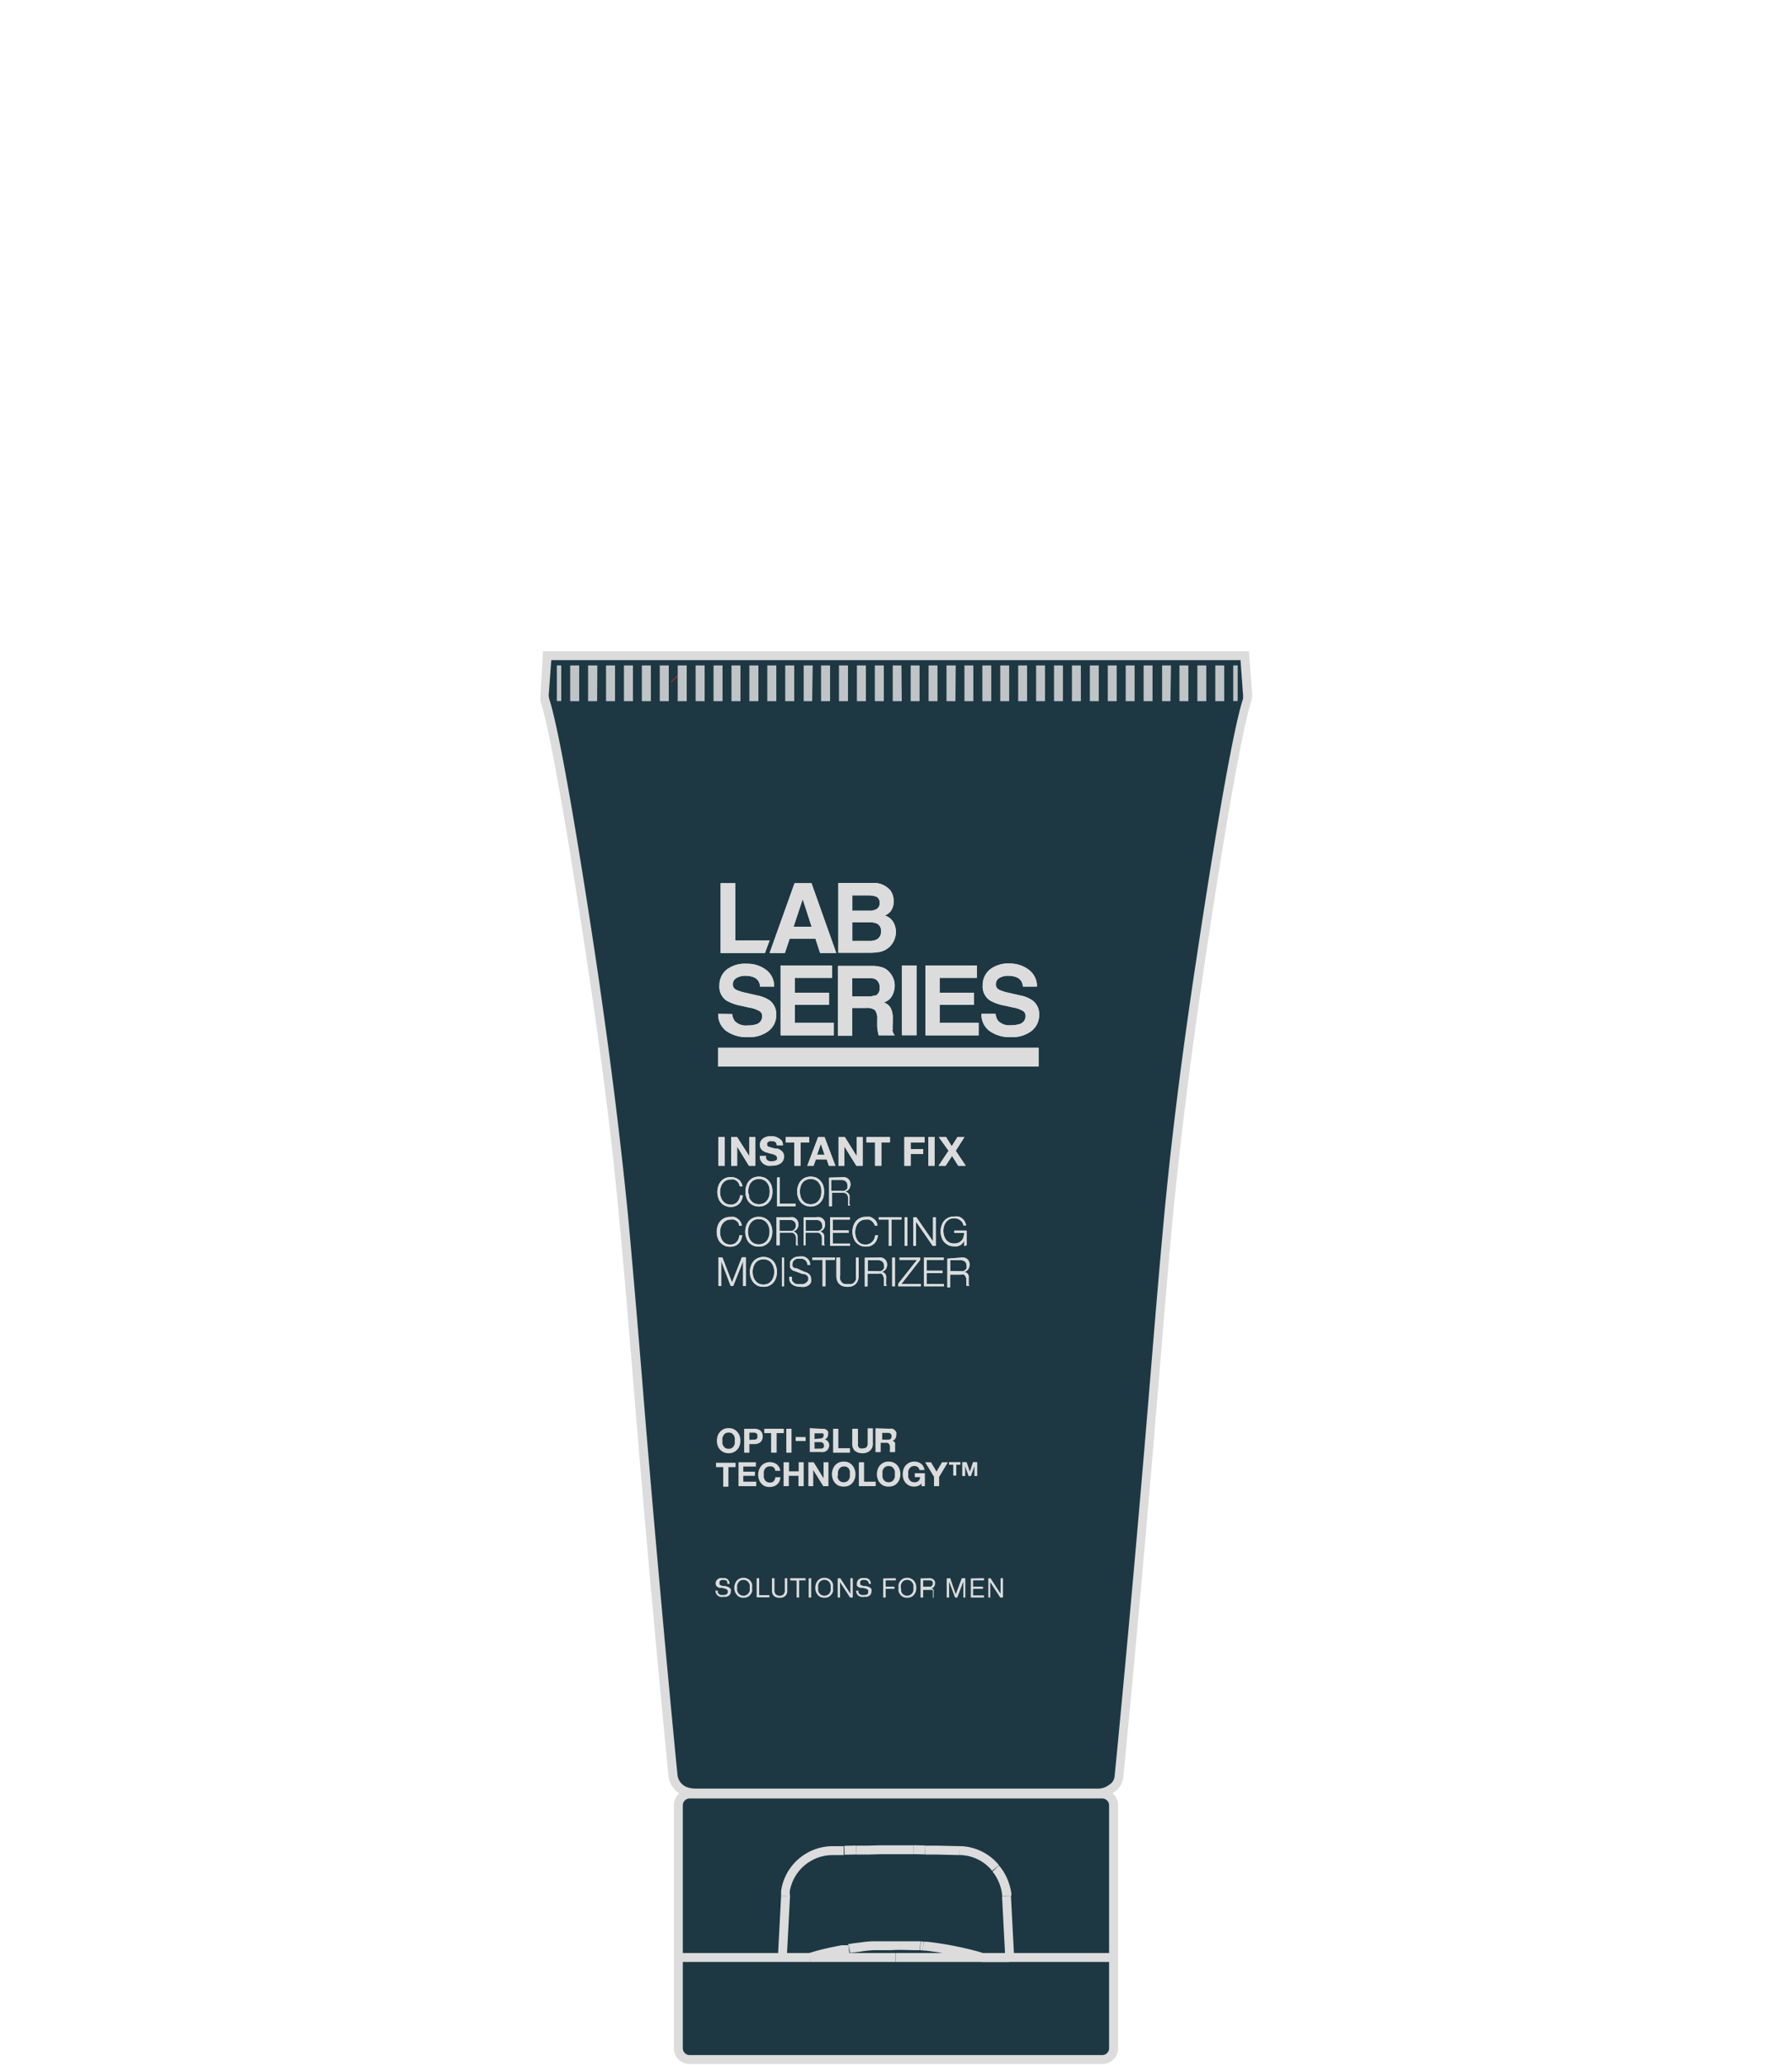 <svg id="Icons" xmlns="http://www.w3.org/2000/svg" viewBox="0 0 165 190"><defs><style>.cls-1{fill:#dcdcdd;}.cls-2{fill:#1d3842;}.cls-3,.cls-4{fill:none;}.cls-4{stroke:#ec2024;stroke-linecap:round;stroke-linejoin:round;stroke-width:0.06px;}.cls-5{fill:#c0c4c6;}</style></defs><polygon class="cls-1" points="75.15 168.82 75.13 168.82 75.13 168 75.15 168.82"/><rect class="cls-2" x="62.47" y="165.08" width="40.06" height="24.43" rx="1.19"/><path class="cls-1" d="M101.5,189.92h-38a1.45,1.45,0,0,1-1.45-1.45V166.12a1.45,1.45,0,0,1,1.45-1.45h38a1.45,1.45,0,0,1,1.45,1.45v22.35A1.45,1.45,0,0,1,101.5,189.92Zm-38-24.43a.63.63,0,0,0-.63.63v22.35a.63.63,0,0,0,.63.63h38a.63.63,0,0,0,.62-.63V166.12a.63.63,0,0,0-.62-.63Z"/><line class="cls-2" x1="78.17" y1="179.3" x2="78.27" y2="179.28"/><rect class="cls-1" x="78.17" y="178.88" width="0.1" height="0.82" transform="translate(-41.09 24.28) rotate(-14.02)"/><rect class="cls-1" x="74.59" y="179.71" width="7.88" height="0.82"/><line class="cls-2" x1="92.97" y1="180.12" x2="92.68" y2="174.47"/><rect class="cls-1" x="92.42" y="174.47" width="0.82" height="5.65" transform="translate(-9.16 5.11) rotate(-3)"/><path class="cls-2" d="M91.67,171.89l.12.12a4.69,4.69,0,0,1,.89,2.29v.18"/><path class="cls-1" d="M93.09,174.48h-.82v-.16a4.22,4.22,0,0,0-.8-2l-.09-.09.58-.58.17.18a5.11,5.11,0,0,1,1,2.48Z"/><path class="cls-2" d="M88.37,170.29h.19a4.32,4.32,0,0,1,3,1.45l.13.15"/><path class="cls-1" d="M91.35,172.15l-.12-.15a3.93,3.93,0,0,0-2.69-1.3h-.17v-.82h.19a4.77,4.77,0,0,1,3.29,1.59l.13.16Z"/><line class="cls-2" x1="77.75" y1="170.26" x2="78.83" y2="170.24"/><rect class="cls-1" x="77.75" y="169.84" width="1.08" height="0.82" transform="translate(-3.81 1.8) rotate(-1.29)"/><line class="cls-2" x1="84.13" y1="170.21" x2="85.19" y2="170.24"/><rect class="cls-1" x="84.25" y="169.7" width="0.82" height="1.06" transform="translate(-87.49 250.9) rotate(-88.67)"/><polyline class="cls-2" points="88.37 170.29 86.25 170.24 85.19 170.24"/><polygon class="cls-1" points="88.36 170.7 86.24 170.65 85.19 170.65 85.19 169.83 86.25 169.83 88.38 169.88 88.36 170.7"/><polyline class="cls-2" points="84.13 170.21 80.98 170.21 79.92 170.24 78.83 170.24"/><polygon class="cls-1" points="78.83 170.65 78.83 169.83 79.92 169.83 80.97 169.8 84.13 169.8 84.13 170.62 80.98 170.62 79.93 170.65 78.83 170.65"/><rect class="cls-1" x="90.41" y="179.71" width="12" height="0.82"/><line class="cls-2" x1="84.75" y1="179.03" x2="85.02" y2="179.06"/><rect class="cls-1" x="84.47" y="178.91" width="0.82" height="0.27" transform="translate(-101.12 247.36) rotate(-84.8)"/><path class="cls-3" d="M82.48,180.12h7.93L90,180a30.38,30.38,0,0,0-4.73-.91l-.29,0"/><path class="cls-1" d="M92.94,180.53H82.48v-.82H86.8c-.48-.08-1-.15-1.54-.22l-.28,0,.07-.82.3,0a31.4,31.4,0,0,1,4.81.93Z"/><path class="cls-2" d="M84.75,179l-.28,0h0c-.81,0-1.56-.06-2.38,0h-.6l-.17,0H81l-.12,0h-.32l0,0h-.07c-.65,0-1.24.14-1.87.2l-.1,0h-.1l-.12,0"/><path class="cls-1" d="M78.35,179.68l-.16-.8.36-.06.65-.08a10.62,10.62,0,0,1,1.16-.11h0l.2,0,1.48,0c.83,0,1.6,0,2.41,0h0l.31,0-.07.82-.27,0h0c-.82,0-1.54-.06-2.38,0l-1.31,0-.27,0a9.16,9.16,0,0,0-1.15.12l-.65.08Z"/><line class="cls-2" x1="72.03" y1="180.12" x2="72.33" y2="174.47"/><rect class="cls-1" x="69.36" y="176.89" width="5.65" height="0.82" transform="translate(-108.64 240.12) rotate(-87.01)"/><path class="cls-2" d="M72.33,174.48l0-.45a4.4,4.4,0,0,1,4.28-3.74l1.09,0"/><path class="cls-1" d="M72.74,174.52l-.82-.09,0-.44a4.81,4.81,0,0,1,4.69-4.11l1.08,0,0,.82-1.09,0a4,4,0,0,0-3.89,3.39Z"/><rect class="cls-1" x="62.6" y="179.71" width="12" height="0.82"/><path class="cls-2" d="M78.17,179.3l-.37,0c-.94.19-1.89.37-2.81.64l-.4.13"/><path class="cls-1" d="M74.72,180.51l-.25-.79.4-.12c.87-.26,1.77-.44,2.64-.61l.21,0,.39,0,.11.81-.55.09a25,25,0,0,0-2.56.59Z"/><path class="cls-2" d="M50.16,64.37c0-.12,0-.24,0-.35l.27-3.69h64.24l.27,3.69c0,.11,0,.23,0,.35h0c-1.22,3.66-3.7,19.94-4.25,23.66-1.18,7.91-2.22,15.84-3,23.79s-1.34,15.9-2,23.85-1.4,15.92-2.16,23.87c-.12,1.3-.25,2.6-.38,3.9a1.45,1.45,0,0,1-.65,1.1A2.11,2.11,0,0,1,101,165H64a2.46,2.46,0,0,1-.6-.07A1.79,1.79,0,0,1,62,163.45c-.13-1.3-.26-2.6-.38-3.9q-1.14-11.93-2.16-23.86c-.69-8-1.28-15.91-2-23.86S55.59,96,54.41,88c-.55-3.72-3-20-4.25-23.66Z"/><path class="cls-1" d="M101,165.4H64a2.74,2.74,0,0,1-.7-.08,2.19,2.19,0,0,1-1.74-1.82c-.13-1.31-.26-2.61-.38-3.91-.72-7.52-1.43-15.32-2.16-23.86-.25-2.89-.49-5.77-.72-8.66-.41-5-.83-10.14-1.31-15.2-.67-7.15-1.61-14.7-3-23.77-.49-3.29-3-19.9-4.23-23.59l0-.08,0-.4L50,59.92h65L115.3,64l-.08.5C114,68.24,111.49,84.81,111,88.1c-1.35,9.05-2.3,16.61-3,23.77-.47,5-.89,10.18-1.3,15.14q-.36,4.35-.73,8.71c-.73,8.52-1.44,16.33-2.16,23.87-.12,1.3-.25,2.6-.38,3.91a1.88,1.88,0,0,1-.81,1.38A2.55,2.55,0,0,1,101,165.4ZM50.56,64.28c1.26,3.83,3.76,20.4,4.26,23.7,1.35,9.08,2.29,16.65,3,23.81.47,5.07.9,10.23,1.31,15.21.23,2.89.47,5.77.72,8.66.73,8.53,1.44,16.33,2.16,23.85.12,1.3.25,2.6.38,3.9a1.39,1.39,0,0,0,1.12,1.11,2.14,2.14,0,0,0,.5.06h37a1.67,1.67,0,0,0,1.13-.36,1,1,0,0,0,.49-.81c.13-1.3.26-2.6.38-3.9.72-7.53,1.43-15.34,2.16-23.86.25-2.9.49-5.81.73-8.71.41-5,.83-10.1,1.3-15.15.68-7.17,1.62-14.74,3-23.81.5-3.3,3-19.91,4.26-23.7l0-.28-.24-3.26H50.76L50.52,64Z"/><polygon class="cls-1" points="82.19 165.33 82.16 165.33 82.16 164.51 82.19 165.33"/><polygon class="cls-1" points="82.19 165.33 82.16 165.33 82.16 164.51 82.19 165.33"/><line class="cls-4" x1="62.4" y1="62.18" x2="61.81" y2="62.75"/><path class="cls-1" d="M66.73,104.63v2.64h-.58v-2.64Z"/><path class="cls-1" d="M67.87,104.63,69,106.4h0v-1.77h.54v2.64h-.58l-1.09-1.77h0v1.77h-.55v-2.64Z"/><path class="cls-1" d="M70.54,106.62a.64.64,0,0,0,.13.15.41.41,0,0,0,.19.08.78.78,0,0,0,.22,0h.17l.16-.05a.45.45,0,0,0,.13-.1.25.25,0,0,0,0-.17.24.24,0,0,0-.06-.17.78.78,0,0,0-.18-.11,1.6,1.6,0,0,0-.26-.08l-.28-.07-.29-.09a1.48,1.48,0,0,1-.25-.14.91.91,0,0,1-.18-.21.74.74,0,0,1-.07-.31.69.69,0,0,1,.09-.36.78.78,0,0,1,.23-.25,1.09,1.09,0,0,1,.31-.14,1.12,1.12,0,0,1,.36-.05,1.23,1.23,0,0,1,.74.19A.87.87,0,0,1,72,105a.8.8,0,0,1,.09.39h-.56a.83.83,0,0,0-.05-.2.34.34,0,0,0-.12-.12.38.38,0,0,0-.16-.06l-.2,0h-.14a.27.27,0,0,0-.12.06.28.28,0,0,0-.1.09.29.29,0,0,0,0,.14.21.21,0,0,0,0,.12.19.19,0,0,0,.12.09,1,1,0,0,0,.24.08l.4.11.21,0a1.26,1.26,0,0,1,.26.13.77.77,0,0,1,.22.22.7.7,0,0,1,.1.37.88.88,0,0,1-.07.33.71.71,0,0,1-.21.27,1.15,1.15,0,0,1-.35.18,1.63,1.63,0,0,1-.47.06,2,2,0,0,1-.43,0,1.49,1.49,0,0,1-.36-.17,1,1,0,0,1-.25-.29.94.94,0,0,1-.09-.43h.57A.53.53,0,0,0,70.54,106.62Z"/><path class="cls-1" d="M72.35,105.12v-.49h2.16v.49h-.79v2.15h-.58v-2.15Z"/><path class="cls-1" d="M75.92,104.63l1,2.64h-.6l-.2-.59h-1l-.21.59h-.58l1-2.64Zm0,1.62-.34-1h0l-.35,1Z"/><path class="cls-1" d="M77.79,104.63l1.1,1.77h0v-1.77h.54v2.64h-.58l-1.1-1.77h0v1.77h-.54v-2.64Z"/><path class="cls-1" d="M79.78,105.12v-.49h2.16v.49h-.79v2.15h-.58v-2.15Z"/><path class="cls-1" d="M85.13,104.63v.49H83.85v.61H85v.45H83.85v1.09h-.58v-2.64Z"/><path class="cls-1" d="M86.06,104.63v2.64h-.58v-2.64Z"/><path class="cls-1" d="M86.44,104.63h.67l.52.84.53-.84h.64L88,105.89l.92,1.38h-.69l-.57-.91-.59.91h-.65l.92-1.38Z"/><path class="cls-1" d="M68,108.85a.72.72,0,0,0-.19-.2.9.9,0,0,0-.24-.12.8.8,0,0,0-.27,0,.88.88,0,0,0-.45.1.79.79,0,0,0-.31.26,1.16,1.16,0,0,0-.18.37,1.54,1.54,0,0,0-.06.43,1.52,1.52,0,0,0,.06.42,1.16,1.16,0,0,0,.18.37.91.91,0,0,0,.31.27,1,1,0,0,0,.45.1.88.88,0,0,0,.33-.07.76.76,0,0,0,.26-.18,1.24,1.24,0,0,0,.17-.27,1.14,1.14,0,0,0,.08-.33h.26a1.5,1.5,0,0,1-.12.44,1,1,0,0,1-.23.33.93.93,0,0,1-.33.21,1.16,1.16,0,0,1-.42.08,1.2,1.2,0,0,1-.55-.12,1.14,1.14,0,0,1-.39-.3,1.27,1.27,0,0,1-.23-.43,1.82,1.82,0,0,1-.08-.52,1.72,1.72,0,0,1,.08-.52,1.23,1.23,0,0,1,.23-.44,1.3,1.3,0,0,1,.39-.31,1.35,1.35,0,0,1,.55-.11,1.19,1.19,0,0,1,.37.06,1,1,0,0,1,.32.16.78.78,0,0,1,.24.27.91.91,0,0,1,.13.37h-.25A.78.78,0,0,0,68,108.85Z"/><path class="cls-1" d="M68.72,109.13a1.2,1.2,0,0,1,.62-.75,1.3,1.3,0,0,1,.54-.11,1.35,1.35,0,0,1,.55.11,1.15,1.15,0,0,1,.38.31,1.11,1.11,0,0,1,.24.44,1.72,1.72,0,0,1,.07.52,1.81,1.81,0,0,1-.07.52,1.14,1.14,0,0,1-.24.43,1,1,0,0,1-.38.3,1.2,1.2,0,0,1-.55.12,1.16,1.16,0,0,1-.54-.12,1,1,0,0,1-.39-.3,1.12,1.12,0,0,1-.23-.43,1.53,1.53,0,0,1-.08-.52A1.46,1.46,0,0,1,68.72,109.13Zm.23.94a1,1,0,0,0,.17.37,1,1,0,0,0,.31.27,1.06,1.06,0,0,0,.45.1,1,1,0,0,0,.45-.1.91.91,0,0,0,.31-.27,1.16,1.16,0,0,0,.18-.37,1.83,1.83,0,0,0,0-.85,1.16,1.16,0,0,0-.18-.37.79.79,0,0,0-.31-.26.88.88,0,0,0-.45-.1.93.93,0,0,0-.45.1.86.86,0,0,0-.31.26,1,1,0,0,0-.17.37,1.54,1.54,0,0,0-.06.43A1.52,1.52,0,0,0,69,110.07Z"/><path class="cls-1" d="M71.79,108.33v2.42h1.47V111H71.54v-2.64Z"/><path class="cls-1" d="M73.48,109.13a1.2,1.2,0,0,1,.62-.75,1.3,1.3,0,0,1,.54-.11,1.35,1.35,0,0,1,.55.11,1.15,1.15,0,0,1,.38.31,1.11,1.11,0,0,1,.24.44,1.72,1.72,0,0,1,.07.52,1.81,1.81,0,0,1-.07.52,1.14,1.14,0,0,1-.24.43,1,1,0,0,1-.38.3,1.2,1.2,0,0,1-.55.12,1.16,1.16,0,0,1-.54-.12,1,1,0,0,1-.39-.3,1.12,1.12,0,0,1-.23-.43,1.53,1.53,0,0,1-.08-.52A1.46,1.46,0,0,1,73.48,109.13Zm.23.94a1,1,0,0,0,.17.37,1,1,0,0,0,.31.27,1.06,1.06,0,0,0,.45.1,1,1,0,0,0,.45-.1.91.91,0,0,0,.31-.27,1.16,1.16,0,0,0,.18-.37,1.83,1.83,0,0,0,0-.85,1.16,1.16,0,0,0-.18-.37.79.79,0,0,0-.31-.26.88.88,0,0,0-.45-.1.93.93,0,0,0-.45.1.86.86,0,0,0-.31.26,1,1,0,0,0-.17.37,1.54,1.54,0,0,0-.06.43A1.52,1.52,0,0,0,73.71,110.07Z"/><path class="cls-1" d="M77.5,108.33a1.06,1.06,0,0,1,.31,0,.77.77,0,0,1,.26.12.62.62,0,0,1,.17.22.7.7,0,0,1,.07.3.79.79,0,0,1-.13.44.65.65,0,0,1-.39.24h0a1,1,0,0,1,.22.07.53.53,0,0,1,.13.13.37.37,0,0,1,.08.18.78.78,0,0,1,0,.22.76.76,0,0,1,0,.16,1.36,1.36,0,0,0,0,.2.57.57,0,0,0,0,.18.46.46,0,0,0,.07.14H78.1a.3.3,0,0,1,0-.1s0-.07,0-.11v-.11a.34.34,0,0,1,0-.09,2.4,2.4,0,0,0,0-.28.61.61,0,0,0-.07-.25.43.43,0,0,0-.15-.18.55.55,0,0,0-.28-.06h-1V111h-.26v-2.64Zm0,1.25a.54.54,0,0,0,.22,0,.4.4,0,0,0,.18-.1.34.34,0,0,0,.13-.16.46.46,0,0,0,0-.21.51.51,0,0,0-.14-.39.58.58,0,0,0-.43-.14h-.93v1Z"/><path class="cls-1" d="M68,112.55a.61.61,0,0,0-.19-.2.7.7,0,0,0-.24-.13,1.17,1.17,0,0,0-.27,0,.88.88,0,0,0-.45.1.91.91,0,0,0-.31.27,1.16,1.16,0,0,0-.18.37,1.5,1.5,0,0,0,0,.84,1.21,1.21,0,0,0,.18.38.79.79,0,0,0,.31.26,1,1,0,0,0,.78,0A.88.88,0,0,0,68,114a1.32,1.32,0,0,0,.08-.33h.26a1.5,1.5,0,0,1-.12.44,1,1,0,0,1-.23.33.93.93,0,0,1-.33.21,1.16,1.16,0,0,1-.42.07,1.2,1.2,0,0,1-.55-.11,1.45,1.45,0,0,1-.39-.3,1.32,1.32,0,0,1-.23-.44,1.77,1.77,0,0,1-.08-.52,1.82,1.82,0,0,1,.08-.52,1.42,1.42,0,0,1,.23-.44,1.27,1.27,0,0,1,.39-.3,1.2,1.2,0,0,1,.55-.11,1.57,1.57,0,0,1,.37,0,1,1,0,0,1,.32.17.85.85,0,0,1,.24.26.91.91,0,0,1,.13.37h-.25A.81.81,0,0,0,68,112.55Z"/><path class="cls-1" d="M68.7,112.82a1.42,1.42,0,0,1,.23-.44,1.07,1.07,0,0,1,.39-.3,1.19,1.19,0,0,1,.54-.11,1.2,1.2,0,0,1,.55.11,1.27,1.27,0,0,1,.39.3,1.42,1.42,0,0,1,.23.44,1.82,1.82,0,0,1,.08.52,1.77,1.77,0,0,1-.08.52,1.32,1.32,0,0,1-.23.44,1.45,1.45,0,0,1-.39.3,1.2,1.2,0,0,1-.55.11,1.16,1.16,0,0,1-.93-.41,1.32,1.32,0,0,1-.23-.44,1.77,1.77,0,0,1-.08-.52A1.82,1.82,0,0,1,68.7,112.82Zm.23.94a1.21,1.21,0,0,0,.18.38.83.83,0,0,0,.3.26.93.93,0,0,0,.45.1.88.88,0,0,0,.45-.1.79.79,0,0,0,.31-.26,1.21,1.21,0,0,0,.18-.38,1.5,1.5,0,0,0,0-.84,1.16,1.16,0,0,0-.18-.37.91.91,0,0,0-.31-.27.88.88,0,0,0-.45-.1.93.93,0,0,0-.45.1,1,1,0,0,0-.3.27,1.16,1.16,0,0,0-.18.37,1.5,1.5,0,0,0,0,.84Z"/><path class="cls-1" d="M72.71,112a1.65,1.65,0,0,1,.31,0,.75.75,0,0,1,.25.13.51.51,0,0,1,.17.21.62.62,0,0,1,.07.31.74.74,0,0,1-.13.44.6.6,0,0,1-.39.23h0a.48.48,0,0,1,.22.07.35.35,0,0,1,.14.13.89.89,0,0,1,.08.17l0,.22v.17c0,.06,0,.13,0,.19l0,.19a.4.4,0,0,0,.07.13H73.3l0-.09a.43.43,0,0,1,0-.11.45.45,0,0,1,0-.11s0-.07,0-.1a2.64,2.64,0,0,0,0-.28,1,1,0,0,0-.07-.25.44.44,0,0,0-.16-.17.4.4,0,0,0-.28-.06h-1v1.17H71.5V112Zm0,1.26a.85.85,0,0,0,.22,0,.52.52,0,0,0,.18-.1.61.61,0,0,0,.12-.16.51.51,0,0,0,.05-.22.52.52,0,0,0-.14-.38.57.57,0,0,0-.43-.14h-.94v1Z"/><path class="cls-1" d="M75.17,112a1.55,1.55,0,0,1,.31,0,.79.79,0,0,1,.26.13.51.51,0,0,1,.17.21.75.75,0,0,1,.06.31.74.74,0,0,1-.13.44.55.55,0,0,1-.38.23h0a.4.4,0,0,1,.21.07.29.29,0,0,1,.14.13.53.53,0,0,1,.08.17.83.83,0,0,1,0,.22s0,.1,0,.17,0,.13,0,.19a1.06,1.06,0,0,0,0,.19.39.39,0,0,0,.06.13h-.27a.19.19,0,0,1,0-.09s0-.07,0-.11a.37.37,0,0,0,0-.11v-.1l0-.28a.72.72,0,0,0-.07-.25.41.41,0,0,0-.15-.17.4.4,0,0,0-.28-.06h-1v1.17H74V112Zm0,1.26a.78.78,0,0,0,.22,0,.52.52,0,0,0,.18-.1,1,1,0,0,0,.13-.16.51.51,0,0,0,0-.22.48.48,0,0,0-.14-.38.56.56,0,0,0-.43-.14h-.94v1Z"/><path class="cls-1" d="M78.25,112v.22H76.68v1h1.47v.21H76.68v1h1.59v.21H76.43V112Z"/><path class="cls-1" d="M80.44,112.55a.61.61,0,0,0-.19-.2.7.7,0,0,0-.24-.13,1.1,1.1,0,0,0-.27,0,.88.88,0,0,0-.45.1.91.91,0,0,0-.31.27,1.16,1.16,0,0,0-.18.37,1.5,1.5,0,0,0,0,.84,1.21,1.21,0,0,0,.18.38.79.79,0,0,0,.31.26,1,1,0,0,0,.78,0,.83.83,0,0,0,.26-.19.78.78,0,0,0,.17-.26,2,2,0,0,0,.09-.33h.25a1.5,1.5,0,0,1-.12.44,1,1,0,0,1-.23.33.93.93,0,0,1-.33.21,1.12,1.12,0,0,1-.42.07,1.2,1.2,0,0,1-.55-.11,1.45,1.45,0,0,1-.39-.3,1.32,1.32,0,0,1-.23-.44,1.77,1.77,0,0,1-.08-.52,1.82,1.82,0,0,1,.08-.52,1.42,1.42,0,0,1,.23-.44,1.27,1.27,0,0,1,.39-.3,1.2,1.2,0,0,1,.55-.11,1.57,1.57,0,0,1,.37,0,1,1,0,0,1,.32.17,1,1,0,0,1,.25.26,1.07,1.07,0,0,1,.12.37h-.25A.81.81,0,0,0,80.44,112.55Z"/><path class="cls-1" d="M83,112v.22h-.92v2.42h-.25v-2.42h-.92V112Z"/><path class="cls-1" d="M83.55,112v2.64h-.26V112Z"/><path class="cls-1" d="M84.37,112l1.54,2.23h0V112h.25v2.64h-.28l-1.54-2.23h0v2.23h-.25V112Z"/><path class="cls-1" d="M88.77,114.66l0-.48h0a1,1,0,0,1-.16.24.87.87,0,0,1-.22.17,1.06,1.06,0,0,1-.25.09,1.33,1.33,0,0,1-.28,0,1.2,1.2,0,0,1-.55-.11,1.45,1.45,0,0,1-.39-.3,1.32,1.32,0,0,1-.23-.44,1.77,1.77,0,0,1-.08-.52,1.82,1.82,0,0,1,.08-.52,1.42,1.42,0,0,1,.23-.44,1.27,1.27,0,0,1,.39-.3,1.2,1.2,0,0,1,.55-.11,1.6,1.6,0,0,1,.39,0,1,1,0,0,1,.33.17.9.9,0,0,1,.24.27,1.15,1.15,0,0,1,.14.38h-.25a.79.79,0,0,0-.08-.23.68.68,0,0,0-.17-.21,1,1,0,0,0-.26-.16.93.93,0,0,0-.34-.06.88.88,0,0,0-.45.1.91.91,0,0,0-.31.27,1.16,1.16,0,0,0-.18.37,1.5,1.5,0,0,0,0,.84,1.21,1.21,0,0,0,.18.38.79.79,0,0,0,.31.26.88.88,0,0,0,.45.1,1,1,0,0,0,.39-.07.84.84,0,0,0,.29-.2.73.73,0,0,0,.17-.31,1.23,1.23,0,0,0,.06-.39h-.9v-.21H89v1.34Z"/><path class="cls-1" d="M66.52,115.72,67.4,118l.91-2.31h.36v2.64h-.25v-2.28h0l-.91,2.28h-.23l-.87-2.28h0v2.28h-.25v-2.64Z"/><path class="cls-1" d="M69.13,116.52a1.32,1.32,0,0,1,.23-.44,1.14,1.14,0,0,1,.39-.3,1.2,1.2,0,0,1,.55-.12,1.16,1.16,0,0,1,.54.12,1,1,0,0,1,.39.3,1.32,1.32,0,0,1,.23.44,1.77,1.77,0,0,1,.08.52,1.82,1.82,0,0,1-.08.52,1.27,1.27,0,0,1-.23.43,1.19,1.19,0,0,1-.39.31,1.3,1.3,0,0,1-.54.11,1.35,1.35,0,0,1-.55-.11,1.3,1.3,0,0,1-.39-.31,1.27,1.27,0,0,1-.23-.43,1.82,1.82,0,0,1-.08-.52A1.77,1.77,0,0,1,69.13,116.52Zm.23.94a1.16,1.16,0,0,0,.18.37.91.91,0,0,0,.31.27,1,1,0,0,0,.45.1,1.06,1.06,0,0,0,.45-.1,1,1,0,0,0,.3-.27,1.16,1.16,0,0,0,.18-.37,1.52,1.52,0,0,0,.06-.42,1.54,1.54,0,0,0-.06-.43,1.16,1.16,0,0,0-.18-.37.83.83,0,0,0-.3-.26.93.93,0,0,0-.45-.1.88.88,0,0,0-.45.1.79.79,0,0,0-.31.26,1.16,1.16,0,0,0-.18.37,1.54,1.54,0,0,0-.06.43A1.52,1.52,0,0,0,69.36,117.46Z"/><path class="cls-1" d="M72.2,115.72v2.64H72v-2.64Z"/><path class="cls-1" d="M72.93,117.83a.58.58,0,0,0,.46.33,1.27,1.27,0,0,0,.34,0l.23,0a.62.62,0,0,0,.22-.1.55.55,0,0,0,.18-.16.41.41,0,0,0,.07-.25.38.38,0,0,0-.05-.19.57.57,0,0,0-.13-.14l-.18-.09-.18,0L73.3,117l-.23-.07a.76.76,0,0,1-.19-.12.83.83,0,0,1-.13-.18.67.67,0,0,1,0-.26.7.7,0,0,1,0-.23.49.49,0,0,1,.14-.24.88.88,0,0,1,.28-.2,1.17,1.17,0,0,1,.45-.08,1.58,1.58,0,0,1,.38,0,1.14,1.14,0,0,1,.31.16.78.78,0,0,1,.21.26.78.78,0,0,1,.08.35h-.25a.66.66,0,0,0-.07-.26.6.6,0,0,0-.16-.19.61.61,0,0,0-.23-.11.75.75,0,0,0-.26,0l-.25,0a.67.67,0,0,0-.21.09.57.57,0,0,0-.15.16.49.49,0,0,0-.06.25.27.27,0,0,0,0,.16.36.36,0,0,0,.08.12.57.57,0,0,0,.13.08l.15,0L74,117l.26.09a.83.83,0,0,1,.22.14.58.58,0,0,1,.15.19.78.78,0,0,1,.05.28.57.57,0,0,1,0,.12.83.83,0,0,1,0,.15,1,1,0,0,1-.1.17.65.65,0,0,1-.18.15,1,1,0,0,1-.28.12,2.15,2.15,0,0,1-.4,0,1.49,1.49,0,0,1-.43-.06.89.89,0,0,1-.34-.16.76.76,0,0,1-.22-.28.93.93,0,0,1-.06-.42h.25A.86.86,0,0,0,72.93,117.83Z"/><path class="cls-1" d="M76.89,115.72v.21H76v2.43h-.26v-2.43H74.8v-.21Z"/><path class="cls-1" d="M77.36,115.72v1.63a1.48,1.48,0,0,0,0,.39.71.71,0,0,0,.15.26.58.58,0,0,0,.25.15,1,1,0,0,0,.32,0,1.14,1.14,0,0,0,.33,0,.49.49,0,0,0,.24-.15.61.61,0,0,0,.16-.26,1.48,1.48,0,0,0,0-.39v-1.63h.25v1.69a1.21,1.21,0,0,1-.06.38.92.92,0,0,1-.18.32.83.83,0,0,1-.32.22,1.28,1.28,0,0,1-.47.08,1.32,1.32,0,0,1-.47-.08.79.79,0,0,1-.31-.22.68.68,0,0,1-.18-.32,1.21,1.21,0,0,1-.06-.38v-1.69Z"/><path class="cls-1" d="M80.87,115.72a1.06,1.06,0,0,1,.31,0,1,1,0,0,1,.26.12.62.62,0,0,1,.17.22.71.71,0,0,1,.07.31.78.78,0,0,1-.13.43.65.65,0,0,1-.39.24h0a.64.64,0,0,1,.22.06.53.53,0,0,1,.13.13.37.37,0,0,1,.08.18.78.78,0,0,1,0,.22.76.76,0,0,1,0,.16,1.36,1.36,0,0,0,0,.2.57.57,0,0,0,0,.18.46.46,0,0,0,.07.14h-.28a.36.36,0,0,1,0-.09s0-.08,0-.11V118a.31.31,0,0,1,0-.09,2.4,2.4,0,0,0,0-.28.66.66,0,0,0-.07-.25.43.43,0,0,0-.15-.18.47.47,0,0,0-.28,0h-1v1.17h-.25v-2.64Zm0,1.25a.78.78,0,0,0,.22,0,.54.54,0,0,0,.18-.11.34.34,0,0,0,.13-.16.46.46,0,0,0,0-.21.51.51,0,0,0-.14-.39.58.58,0,0,0-.43-.14h-.93v1Z"/><path class="cls-1" d="M82.4,115.72v2.64h-.25v-2.64Z"/><path class="cls-1" d="M84.72,115.72v.22L83,118.14h1.78v.22H82.7v-.23l1.74-2.2H82.82v-.21Z"/><path class="cls-1" d="M86.89,115.72v.21H85.32v1h1.47v.21H85.32v1h1.59v.22H85.07v-2.64Z"/><path class="cls-1" d="M88.47,115.72a1.06,1.06,0,0,1,.31,0,1,1,0,0,1,.26.12.62.62,0,0,1,.17.22.71.71,0,0,1,.06.31.71.71,0,0,1-.13.43.6.6,0,0,1-.38.24h0a.53.53,0,0,1,.21.06.44.44,0,0,1,.14.13.49.49,0,0,1,.08.18.78.78,0,0,1,0,.22s0,.1,0,.16,0,.13,0,.2a1.16,1.16,0,0,0,0,.18.45.45,0,0,0,.06.14h-.27a.36.36,0,0,1,0-.09s0-.08,0-.11a.49.49,0,0,0,0-.12V118l0-.28a.66.66,0,0,0-.07-.25.52.52,0,0,0-.15-.18.47.47,0,0,0-.28,0h-1v1.17h-.25v-2.64Zm0,1.25a.78.78,0,0,0,.22,0,.54.54,0,0,0,.18-.11.53.53,0,0,0,.13-.16.46.46,0,0,0,0-.21.51.51,0,0,0-.14-.39.6.6,0,0,0-.43-.14h-.94v1Z"/><path class="cls-1" d="M90.37,93.29a1.88,1.88,0,0,0,.73,1.57,3.17,3.17,0,0,0,2,.57A2.9,2.9,0,0,0,95,94.85a1.85,1.85,0,0,0,.68-1.46,1.55,1.55,0,0,0-.58-1.31A2.82,2.82,0,0,0,94,91.61l-1.14-.26a4,4,0,0,1-.85-.27.55.55,0,0,1-.32-.51A.68.68,0,0,1,92,90a1.53,1.53,0,0,1,.85-.21,2,2,0,0,1,.81.16.93.93,0,0,1,.52.83h1.3a1.89,1.89,0,0,0-.77-1.56A2.88,2.88,0,0,0,93,88.66a2.74,2.74,0,0,0-1.88.57,1.86,1.86,0,0,0-.64,1.43,1.55,1.55,0,0,0,.66,1.39,4.16,4.16,0,0,0,1.41.49l.7.16a2.74,2.74,0,0,1,.9.3.53.53,0,0,1,.28.49.76.76,0,0,1-.58.75,2.76,2.76,0,0,1-.79.1,1.43,1.43,0,0,1-1.15-.4,1.27,1.27,0,0,1-.24-.65Z"/><polygon class="cls-1" points="89.95 88.84 85.21 88.84 85.21 95.27 90.11 95.27 90.11 94.11 86.53 94.11 86.53 92.46 89.67 92.46 89.67 91.35 86.53 91.35 86.53 89.98 89.95 89.98 89.95 88.84"/><rect class="cls-1" x="83.05" y="88.84" width="1.34" height="6.42"/><path class="cls-1" d="M80.57,91.58a1.52,1.52,0,0,1-.65.11H78.47V90H80a1.37,1.37,0,0,1,.62.11.82.82,0,0,1,.37.79.71.71,0,0,1-.38.72m1.59,3.16a3.77,3.77,0,0,1,0-.6v-.43a2,2,0,0,0-.19-1,1.18,1.18,0,0,0-.63-.51,1.29,1.29,0,0,0,.77-.63,1.94,1.94,0,0,0,.23-.9,1.78,1.78,0,0,0-.12-.67,1.87,1.87,0,0,0-.33-.54,1.49,1.49,0,0,0-.6-.45,2.9,2.9,0,0,0-1-.17H77.15v6.43h1.32V92.75h1.32a1.15,1.15,0,0,1,.77.2,1.23,1.23,0,0,1,.21.82v.6a2.51,2.51,0,0,0,.06.55,2.34,2.34,0,0,0,.08.35h1.49c-.13-.08-.21-.36-.25-.53"/><polygon class="cls-1" points="76.61 88.84 71.87 88.84 71.87 95.27 76.77 95.27 76.77 94.11 73.19 94.11 73.19 92.46 76.33 92.46 76.33 91.35 73.19 91.35 73.19 89.98 76.61 89.98 76.61 88.84"/><path class="cls-1" d="M66.13,93.29a1.88,1.88,0,0,0,.73,1.57,3.2,3.2,0,0,0,2,.57,2.89,2.89,0,0,0,1.93-.58,1.82,1.82,0,0,0,.68-1.46,1.57,1.57,0,0,0-.57-1.31,2.87,2.87,0,0,0-1.12-.47l-1.13-.26a4,4,0,0,1-.86-.27.55.55,0,0,1-.32-.51A.68.68,0,0,1,67.8,90a1.56,1.56,0,0,1,.86-.21,1.87,1.87,0,0,1,.8.16.93.93,0,0,1,.52.83h1.3a1.87,1.87,0,0,0-.77-1.56,2.86,2.86,0,0,0-1.76-.54,2.76,2.76,0,0,0-1.88.57,1.85,1.85,0,0,0-.63,1.43,1.54,1.54,0,0,0,.65,1.39,4.33,4.33,0,0,0,1.41.49l.7.16a2.74,2.74,0,0,1,.9.3.53.53,0,0,1,.28.49.76.76,0,0,1-.57.75,2.89,2.89,0,0,1-.8.1,1.43,1.43,0,0,1-1.15-.4,1.27,1.27,0,0,1-.24-.65Z"/><path class="cls-1" d="M80.7,86.46a1.5,1.5,0,0,1-.66.12H78.48V84.87h1.59a1.59,1.59,0,0,1,.64.1.69.69,0,0,1,.41.69.8.8,0,0,1-.42.8m-2.22-4.07h1.4a2.29,2.29,0,0,1,.76.1.56.56,0,0,1,.35.59.6.6,0,0,1-.26.56,1.27,1.27,0,0,1-.68.16H78.48Zm3.75,2.42a1.38,1.38,0,0,0-.74-.56,1.65,1.65,0,0,0,.49-.37,1.42,1.42,0,0,0,.3-.95,1.63,1.63,0,0,0-.3-1,2,2,0,0,0-1.67-.68H77.19v6.42H80.1a5.14,5.14,0,0,0,.91-.08,1.81,1.81,0,0,0,.73-.33,1.7,1.7,0,0,0,.46-.5,1.9,1.9,0,0,0,.29-1,1.7,1.7,0,0,0-.26-.94"/><path class="cls-1" d="M73.91,82.74l.82,2.53H73.07Zm-.75-1.47-2.3,6.42h1.41l.44-1.32h2.37l.43,1.32H77l-2.28-6.42Z"/><polygon class="cls-1" points="66.35 81.27 66.35 87.69 70.43 87.69 70.86 86.54 67.7 86.54 67.7 81.27 66.35 81.27"/><rect class="cls-1" x="66.12" y="96.41" width="29.52" height="1.73"/><rect class="cls-5" x="51.27" y="61.23" width="0.41" height="3.28"/><path class="cls-5" d="M112.72,64.52h-.82V61.23h.82Zm-1.65,0h-.82V61.23h.82Zm-1.65,0h-.82V61.23h.82Zm-1.65,0H107V61.23h.82Zm-1.65,0h-.82V61.23h.82Zm-1.65,0h-.82V61.23h.82Zm-1.65,0H102V61.23h.82Zm-1.65,0h-.82V61.23h.82Zm-1.65,0H98.7V61.23h.82Zm-1.65,0h-.82V61.23h.82Zm-1.65,0H95.4V61.23h.82Zm-1.65,0h-.82V61.23h.82Zm-1.65,0H92.1V61.23h.82Zm-1.65,0h-.82V61.23h.82Zm-1.65,0H88.8V61.23h.82Zm-1.65,0h-.82V61.23H88Zm-1.65,0H85.5V61.23h.82Zm-1.65,0h-.82V61.23h.82Zm-1.64,0H82.2V61.23H83Zm-1.65,0h-.83V61.23h.83Zm-1.65,0H78.9V61.23h.83Zm-1.65,0h-.83V61.23h.83Zm-1.65,0H75.6V61.23h.83Zm-1.65,0H74V61.23h.83Zm-1.65,0H72.3V61.23h.83Zm-1.65,0h-.83V61.23h.83Zm-1.65,0H69V61.23h.83Zm-1.65,0h-.83V61.23h.83Zm-1.65,0H65.7V61.23h.83Zm-1.65,0h-.83V61.23h.83Zm-1.65,0H62.4V61.23h.83Zm-1.65,0h-.83V61.23h.83Zm-1.65,0H59.1V61.23h.83Zm-1.65,0h-.83V61.23h.83Zm-1.65,0H55.8V61.23h.83Zm-1.65,0h-.83V61.23H55Zm-1.65,0H52.5V61.23h.83Z"/><rect class="cls-5" x="113.55" y="61.23" width="0.41" height="3.28"/><path class="cls-1" d="M66.73,104.63v2.64h-.58v-2.64Z"/><path class="cls-1" d="M67.87,104.63,69,106.4h0v-1.77h.54v2.64h-.58l-1.09-1.77h0v1.77h-.55v-2.64Z"/><path class="cls-1" d="M70.54,106.62a.64.64,0,0,0,.13.15.41.41,0,0,0,.19.08.78.78,0,0,0,.22,0h.17l.16-.05a.45.45,0,0,0,.13-.1.25.25,0,0,0,0-.17.24.24,0,0,0-.06-.17.78.78,0,0,0-.18-.11,1.6,1.6,0,0,0-.26-.08l-.28-.07-.29-.09a1.48,1.48,0,0,1-.25-.14.91.91,0,0,1-.18-.21.74.74,0,0,1-.07-.31.69.69,0,0,1,.09-.36.78.78,0,0,1,.23-.25,1.09,1.09,0,0,1,.31-.14,1.12,1.12,0,0,1,.36-.05,1.23,1.23,0,0,1,.74.19A.87.87,0,0,1,72,105a.8.8,0,0,1,.09.39h-.56a.83.83,0,0,0-.05-.2.34.34,0,0,0-.12-.12.38.38,0,0,0-.16-.06l-.2,0h-.14a.27.27,0,0,0-.12.06.28.28,0,0,0-.1.09.29.29,0,0,0,0,.14.21.21,0,0,0,0,.12.19.19,0,0,0,.12.09,1,1,0,0,0,.24.08l.4.11.21,0a1.26,1.26,0,0,1,.26.13.77.77,0,0,1,.22.22.7.7,0,0,1,.1.37.88.88,0,0,1-.07.33.71.71,0,0,1-.21.27,1.15,1.15,0,0,1-.35.18,1.63,1.63,0,0,1-.47.06,2,2,0,0,1-.43,0,1.49,1.49,0,0,1-.36-.17,1,1,0,0,1-.25-.29.94.94,0,0,1-.09-.43h.57A.53.53,0,0,0,70.54,106.62Z"/><path class="cls-1" d="M72.35,105.12v-.49h2.16v.49h-.79v2.15h-.58v-2.15Z"/><path class="cls-1" d="M75.92,104.63l1,2.64h-.6l-.2-.59h-1l-.21.59h-.58l1-2.64Zm0,1.62-.34-1h0l-.35,1Z"/><path class="cls-1" d="M77.79,104.63l1.1,1.77h0v-1.77h.54v2.64h-.58l-1.1-1.77h0v1.77h-.54v-2.64Z"/><path class="cls-1" d="M79.78,105.12v-.49h2.16v.49h-.79v2.15h-.58v-2.15Z"/><path class="cls-1" d="M85.13,104.63v.49H83.85v.61H85v.45H83.85v1.09h-.58v-2.64Z"/><path class="cls-1" d="M86.06,104.63v2.64h-.58v-2.64Z"/><path class="cls-1" d="M86.44,104.63h.67l.52.84.53-.84h.64L88,105.89l.92,1.38h-.69l-.57-.91-.59.91h-.65l.92-1.38Z"/><path class="cls-1" d="M68,108.85a.72.72,0,0,0-.19-.2.9.9,0,0,0-.24-.12.8.8,0,0,0-.27,0,.88.88,0,0,0-.45.1.79.79,0,0,0-.31.26,1.16,1.16,0,0,0-.18.37,1.54,1.54,0,0,0-.06.43,1.52,1.52,0,0,0,.06.42,1.16,1.16,0,0,0,.18.37.91.91,0,0,0,.31.27,1,1,0,0,0,.45.1.88.88,0,0,0,.33-.07.76.76,0,0,0,.26-.18,1.24,1.24,0,0,0,.17-.27,1.14,1.14,0,0,0,.08-.33h.26a1.5,1.5,0,0,1-.12.44,1,1,0,0,1-.23.33.93.93,0,0,1-.33.21,1.16,1.16,0,0,1-.42.08,1.2,1.2,0,0,1-.55-.12,1.14,1.14,0,0,1-.39-.3,1.27,1.27,0,0,1-.23-.43,1.82,1.82,0,0,1-.08-.52,1.72,1.72,0,0,1,.08-.52,1.23,1.23,0,0,1,.23-.44,1.3,1.3,0,0,1,.39-.31,1.35,1.35,0,0,1,.55-.11,1.19,1.19,0,0,1,.37.06,1,1,0,0,1,.32.16.78.78,0,0,1,.24.27.91.91,0,0,1,.13.37h-.25A.78.78,0,0,0,68,108.85Z"/><path class="cls-1" d="M68.72,109.13a1.2,1.2,0,0,1,.62-.75,1.3,1.3,0,0,1,.54-.11,1.35,1.35,0,0,1,.55.11,1.15,1.15,0,0,1,.38.31,1.11,1.11,0,0,1,.24.44,1.72,1.72,0,0,1,.07.52,1.81,1.81,0,0,1-.07.52,1.14,1.14,0,0,1-.24.43,1,1,0,0,1-.38.3,1.2,1.2,0,0,1-.55.12,1.16,1.16,0,0,1-.54-.12,1,1,0,0,1-.39-.3,1.12,1.12,0,0,1-.23-.43,1.53,1.53,0,0,1-.08-.52A1.46,1.46,0,0,1,68.72,109.13Zm.23.94a1,1,0,0,0,.17.37,1,1,0,0,0,.31.27,1.06,1.06,0,0,0,.45.1,1,1,0,0,0,.45-.1.91.91,0,0,0,.31-.27,1.16,1.16,0,0,0,.18-.37,1.83,1.83,0,0,0,0-.85,1.16,1.16,0,0,0-.18-.37.79.79,0,0,0-.31-.26.88.88,0,0,0-.45-.1.93.93,0,0,0-.45.1.86.86,0,0,0-.31.26,1,1,0,0,0-.17.37,1.54,1.54,0,0,0-.06.43A1.52,1.52,0,0,0,69,110.07Z"/><path class="cls-1" d="M71.79,108.33v2.42h1.47V111H71.54v-2.64Z"/><path class="cls-1" d="M73.48,109.13a1.2,1.2,0,0,1,.62-.75,1.3,1.3,0,0,1,.54-.11,1.35,1.35,0,0,1,.55.11,1.15,1.15,0,0,1,.38.31,1.11,1.11,0,0,1,.24.44,1.72,1.72,0,0,1,.07.52,1.81,1.81,0,0,1-.07.52,1.14,1.14,0,0,1-.24.43,1,1,0,0,1-.38.3,1.2,1.2,0,0,1-.55.12,1.16,1.16,0,0,1-.54-.12,1,1,0,0,1-.39-.3,1.12,1.12,0,0,1-.23-.43,1.53,1.53,0,0,1-.08-.52A1.46,1.46,0,0,1,73.48,109.13Zm.23.94a1,1,0,0,0,.17.37,1,1,0,0,0,.31.27,1.06,1.06,0,0,0,.45.1,1,1,0,0,0,.45-.1.91.91,0,0,0,.31-.27,1.16,1.16,0,0,0,.18-.37,1.83,1.83,0,0,0,0-.85,1.16,1.16,0,0,0-.18-.37.79.79,0,0,0-.31-.26.88.88,0,0,0-.45-.1.93.93,0,0,0-.45.1.86.86,0,0,0-.31.26,1,1,0,0,0-.17.37,1.54,1.54,0,0,0-.06.43A1.52,1.52,0,0,0,73.71,110.07Z"/><path class="cls-1" d="M77.5,108.33a1.06,1.06,0,0,1,.31,0,.77.77,0,0,1,.26.12.62.62,0,0,1,.17.22.7.7,0,0,1,.07.3.79.79,0,0,1-.13.44.65.65,0,0,1-.39.24h0a1,1,0,0,1,.22.07.53.53,0,0,1,.13.13.37.37,0,0,1,.08.18.78.78,0,0,1,0,.22.76.76,0,0,1,0,.16,1.36,1.36,0,0,0,0,.2.57.57,0,0,0,0,.18.46.46,0,0,0,.07.14H78.1a.3.3,0,0,1,0-.1s0-.07,0-.11v-.11a.34.34,0,0,1,0-.09,2.4,2.4,0,0,0,0-.28.61.61,0,0,0-.07-.25.43.43,0,0,0-.15-.18.55.55,0,0,0-.28-.06h-1V111h-.26v-2.64Zm0,1.25a.54.54,0,0,0,.22,0,.4.4,0,0,0,.18-.1.34.34,0,0,0,.13-.16.46.46,0,0,0,0-.21.51.51,0,0,0-.14-.39.58.58,0,0,0-.43-.14h-.93v1Z"/><path class="cls-1" d="M68,112.55a.61.61,0,0,0-.19-.2.7.7,0,0,0-.24-.13,1.17,1.17,0,0,0-.27,0,.88.88,0,0,0-.45.1.91.91,0,0,0-.31.27,1.16,1.16,0,0,0-.18.37,1.5,1.5,0,0,0,0,.84,1.21,1.21,0,0,0,.18.38.79.79,0,0,0,.31.26,1,1,0,0,0,.78,0A.88.88,0,0,0,68,114a1.32,1.32,0,0,0,.08-.33h.26a1.5,1.5,0,0,1-.12.44,1,1,0,0,1-.23.33.93.93,0,0,1-.33.21,1.16,1.16,0,0,1-.42.07,1.2,1.2,0,0,1-.55-.11,1.45,1.45,0,0,1-.39-.3,1.32,1.32,0,0,1-.23-.44,1.77,1.77,0,0,1-.08-.52,1.82,1.82,0,0,1,.08-.52,1.42,1.42,0,0,1,.23-.44,1.27,1.27,0,0,1,.39-.3,1.2,1.2,0,0,1,.55-.11,1.57,1.57,0,0,1,.37,0,1,1,0,0,1,.32.17.85.85,0,0,1,.24.26.91.91,0,0,1,.13.37h-.25A.81.81,0,0,0,68,112.55Z"/><path class="cls-1" d="M68.7,112.82a1.42,1.42,0,0,1,.23-.44,1.07,1.07,0,0,1,.39-.3,1.19,1.19,0,0,1,.54-.11,1.2,1.2,0,0,1,.55.11,1.27,1.27,0,0,1,.39.3,1.42,1.42,0,0,1,.23.44,1.82,1.82,0,0,1,.08.52,1.77,1.77,0,0,1-.08.52,1.32,1.32,0,0,1-.23.44,1.45,1.45,0,0,1-.39.3,1.2,1.2,0,0,1-.55.11,1.16,1.16,0,0,1-.93-.41,1.32,1.32,0,0,1-.23-.44,1.77,1.77,0,0,1-.08-.52A1.82,1.82,0,0,1,68.7,112.82Zm.23.94a1.21,1.21,0,0,0,.18.38.83.83,0,0,0,.3.26.93.93,0,0,0,.45.1.88.88,0,0,0,.45-.1.79.79,0,0,0,.31-.26,1.21,1.21,0,0,0,.18-.38,1.5,1.5,0,0,0,0-.84,1.16,1.16,0,0,0-.18-.37.91.91,0,0,0-.31-.27.88.88,0,0,0-.45-.1.93.93,0,0,0-.45.1,1,1,0,0,0-.3.27,1.16,1.16,0,0,0-.18.37,1.5,1.5,0,0,0,0,.84Z"/><path class="cls-1" d="M72.71,112a1.65,1.65,0,0,1,.31,0,.75.75,0,0,1,.25.13.51.51,0,0,1,.17.21.62.62,0,0,1,.07.31.74.74,0,0,1-.13.44.6.6,0,0,1-.39.23h0a.48.48,0,0,1,.22.07.35.35,0,0,1,.14.13.89.89,0,0,1,.08.17l0,.22v.17c0,.06,0,.13,0,.19l0,.19a.4.4,0,0,0,.07.13H73.3l0-.09a.43.43,0,0,1,0-.11.45.45,0,0,1,0-.11s0-.07,0-.1a2.64,2.64,0,0,0,0-.28,1,1,0,0,0-.07-.25.44.44,0,0,0-.16-.17.4.4,0,0,0-.28-.06h-1v1.17H71.5V112Zm0,1.26a.85.85,0,0,0,.22,0,.52.52,0,0,0,.18-.1.61.61,0,0,0,.12-.16.51.51,0,0,0,.05-.22.52.52,0,0,0-.14-.38.57.57,0,0,0-.43-.14h-.94v1Z"/><path class="cls-1" d="M75.17,112a1.55,1.55,0,0,1,.31,0,.79.79,0,0,1,.26.13.51.51,0,0,1,.17.21.75.75,0,0,1,.06.31.74.74,0,0,1-.13.44.55.55,0,0,1-.38.23h0a.4.4,0,0,1,.21.07.29.29,0,0,1,.14.13.53.53,0,0,1,.08.17.83.83,0,0,1,0,.22s0,.1,0,.17,0,.13,0,.19a1.06,1.06,0,0,0,0,.19.39.39,0,0,0,.06.13h-.27a.19.19,0,0,1,0-.09s0-.07,0-.11a.37.37,0,0,0,0-.11v-.1l0-.28a.72.72,0,0,0-.07-.25.41.41,0,0,0-.15-.17.4.4,0,0,0-.28-.06h-1v1.17H74V112Zm0,1.26a.78.78,0,0,0,.22,0,.52.52,0,0,0,.18-.1,1,1,0,0,0,.13-.16.51.51,0,0,0,0-.22.48.48,0,0,0-.14-.38.56.56,0,0,0-.43-.14h-.94v1Z"/><path class="cls-1" d="M78.25,112v.22H76.68v1h1.47v.21H76.68v1h1.59v.21H76.43V112Z"/><path class="cls-1" d="M80.44,112.55a.61.61,0,0,0-.19-.2.7.7,0,0,0-.24-.13,1.1,1.1,0,0,0-.27,0,.88.88,0,0,0-.45.1.91.91,0,0,0-.31.27,1.16,1.16,0,0,0-.18.37,1.5,1.5,0,0,0,0,.84,1.21,1.21,0,0,0,.18.38.79.79,0,0,0,.31.26,1,1,0,0,0,.78,0,.83.83,0,0,0,.26-.19.78.78,0,0,0,.17-.26,2,2,0,0,0,.09-.33h.25a1.5,1.5,0,0,1-.12.44,1,1,0,0,1-.23.33.93.93,0,0,1-.33.21,1.12,1.12,0,0,1-.42.07,1.2,1.2,0,0,1-.55-.11,1.45,1.45,0,0,1-.39-.3,1.32,1.32,0,0,1-.23-.44,1.77,1.77,0,0,1-.08-.52,1.82,1.82,0,0,1,.08-.52,1.42,1.42,0,0,1,.23-.44,1.27,1.27,0,0,1,.39-.3,1.2,1.2,0,0,1,.55-.11,1.57,1.57,0,0,1,.37,0,1,1,0,0,1,.32.17,1,1,0,0,1,.25.26,1.07,1.07,0,0,1,.12.37h-.25A.81.81,0,0,0,80.44,112.55Z"/><path class="cls-1" d="M83,112v.22h-.92v2.42h-.25v-2.42h-.92V112Z"/><path class="cls-1" d="M83.55,112v2.64h-.26V112Z"/><path class="cls-1" d="M84.37,112l1.54,2.23h0V112h.25v2.64h-.28l-1.54-2.23h0v2.23h-.25V112Z"/><path class="cls-1" d="M88.77,114.66l0-.48h0a1,1,0,0,1-.16.24.87.87,0,0,1-.22.17,1.06,1.06,0,0,1-.25.09,1.33,1.33,0,0,1-.28,0,1.2,1.2,0,0,1-.55-.11,1.45,1.45,0,0,1-.39-.3,1.32,1.32,0,0,1-.23-.44,1.77,1.77,0,0,1-.08-.52,1.82,1.82,0,0,1,.08-.52,1.42,1.42,0,0,1,.23-.44,1.27,1.27,0,0,1,.39-.3,1.2,1.2,0,0,1,.55-.11,1.6,1.6,0,0,1,.39,0,1,1,0,0,1,.33.17.9.9,0,0,1,.24.27,1.15,1.15,0,0,1,.14.38h-.25a.79.79,0,0,0-.08-.23.68.68,0,0,0-.17-.21,1,1,0,0,0-.26-.16.93.93,0,0,0-.34-.06.88.88,0,0,0-.45.1.91.91,0,0,0-.31.27,1.16,1.16,0,0,0-.18.37,1.5,1.5,0,0,0,0,.84,1.21,1.21,0,0,0,.18.38.79.79,0,0,0,.31.26.88.88,0,0,0,.45.1,1,1,0,0,0,.39-.07.84.84,0,0,0,.29-.2.73.73,0,0,0,.17-.31,1.23,1.23,0,0,0,.06-.39h-.9v-.21H89v1.34Z"/><path class="cls-1" d="M66.52,115.72,67.4,118l.91-2.31h.36v2.64h-.25v-2.28h0l-.91,2.28h-.23l-.87-2.28h0v2.28h-.25v-2.64Z"/><path class="cls-1" d="M69.13,116.52a1.32,1.32,0,0,1,.23-.44,1.14,1.14,0,0,1,.39-.3,1.2,1.2,0,0,1,.55-.12,1.16,1.16,0,0,1,.54.12,1,1,0,0,1,.39.3,1.32,1.32,0,0,1,.23.44,1.77,1.77,0,0,1,.08.52,1.82,1.82,0,0,1-.08.52,1.27,1.27,0,0,1-.23.43,1.19,1.19,0,0,1-.39.31,1.3,1.3,0,0,1-.54.11,1.35,1.35,0,0,1-.55-.11,1.3,1.3,0,0,1-.39-.31,1.27,1.27,0,0,1-.23-.43,1.82,1.82,0,0,1-.08-.52A1.77,1.77,0,0,1,69.13,116.52Zm.23.94a1.16,1.16,0,0,0,.18.37.91.91,0,0,0,.31.27,1,1,0,0,0,.45.1,1.06,1.06,0,0,0,.45-.1,1,1,0,0,0,.3-.27,1.16,1.16,0,0,0,.18-.37,1.52,1.52,0,0,0,.06-.42,1.54,1.54,0,0,0-.06-.43,1.16,1.16,0,0,0-.18-.37.83.83,0,0,0-.3-.26.93.93,0,0,0-.45-.1.88.88,0,0,0-.45.1.79.79,0,0,0-.31.26,1.16,1.16,0,0,0-.18.37,1.54,1.54,0,0,0-.06.43A1.52,1.52,0,0,0,69.36,117.46Z"/><path class="cls-1" d="M72.2,115.72v2.64H72v-2.64Z"/><path class="cls-1" d="M72.93,117.83a.58.58,0,0,0,.46.33,1.27,1.27,0,0,0,.34,0l.23,0a.62.62,0,0,0,.22-.1.55.55,0,0,0,.18-.16.41.41,0,0,0,.07-.25.38.38,0,0,0-.05-.19.57.57,0,0,0-.13-.14l-.18-.09-.18,0L73.3,117l-.23-.07a.76.76,0,0,1-.19-.12.83.83,0,0,1-.13-.18.67.67,0,0,1,0-.26.7.7,0,0,1,0-.23.49.49,0,0,1,.14-.24.88.88,0,0,1,.28-.2,1.17,1.17,0,0,1,.45-.08,1.58,1.58,0,0,1,.38,0,1.14,1.14,0,0,1,.31.16.78.78,0,0,1,.21.26.78.78,0,0,1,.08.35h-.25a.66.66,0,0,0-.07-.26.6.6,0,0,0-.16-.19.61.61,0,0,0-.23-.11.75.75,0,0,0-.26,0l-.25,0a.67.67,0,0,0-.21.09.57.57,0,0,0-.15.16.49.49,0,0,0-.06.25.27.27,0,0,0,0,.16.36.36,0,0,0,.08.12.57.57,0,0,0,.13.08l.15,0L74,117l.26.09a.83.83,0,0,1,.22.14.58.58,0,0,1,.15.19.78.78,0,0,1,.05.28.57.57,0,0,1,0,.12.83.83,0,0,1,0,.15,1,1,0,0,1-.1.17.65.65,0,0,1-.18.15,1,1,0,0,1-.28.12,2.15,2.15,0,0,1-.4,0,1.49,1.49,0,0,1-.43-.06.89.89,0,0,1-.34-.16.76.76,0,0,1-.22-.28.93.93,0,0,1-.06-.42h.25A.86.86,0,0,0,72.93,117.83Z"/><path class="cls-1" d="M76.89,115.72v.21H76v2.43h-.26v-2.43H74.8v-.21Z"/><path class="cls-1" d="M77.36,115.72v1.63a1.48,1.48,0,0,0,0,.39.71.71,0,0,0,.15.26.58.58,0,0,0,.25.15,1,1,0,0,0,.32,0,1.14,1.14,0,0,0,.33,0,.49.49,0,0,0,.24-.15.61.61,0,0,0,.16-.26,1.48,1.48,0,0,0,0-.39v-1.63h.25v1.69a1.21,1.21,0,0,1-.06.38.92.92,0,0,1-.18.32.83.83,0,0,1-.32.22,1.28,1.28,0,0,1-.47.08,1.32,1.32,0,0,1-.47-.08.79.79,0,0,1-.31-.22.68.68,0,0,1-.18-.32,1.21,1.21,0,0,1-.06-.38v-1.69Z"/><path class="cls-1" d="M80.87,115.72a1.06,1.06,0,0,1,.31,0,1,1,0,0,1,.26.12.62.62,0,0,1,.17.22.71.71,0,0,1,.07.31.78.78,0,0,1-.13.43.65.65,0,0,1-.39.24h0a.64.64,0,0,1,.22.06.53.53,0,0,1,.13.13.37.37,0,0,1,.08.18.78.78,0,0,1,0,.22.76.76,0,0,1,0,.16,1.36,1.36,0,0,0,0,.2.57.57,0,0,0,0,.18.46.46,0,0,0,.07.14h-.28a.36.36,0,0,1,0-.09s0-.08,0-.11V118a.31.31,0,0,1,0-.09,2.4,2.4,0,0,0,0-.28.66.66,0,0,0-.07-.25.43.43,0,0,0-.15-.18.47.47,0,0,0-.28,0h-1v1.17h-.25v-2.64Zm0,1.25a.78.78,0,0,0,.22,0,.54.54,0,0,0,.18-.11.34.34,0,0,0,.13-.16.46.46,0,0,0,0-.21.51.51,0,0,0-.14-.39.58.58,0,0,0-.43-.14h-.93v1Z"/><path class="cls-1" d="M82.4,115.72v2.64h-.25v-2.64Z"/><path class="cls-1" d="M84.72,115.72v.22L83,118.14h1.78v.22H82.7v-.23l1.74-2.2H82.82v-.21Z"/><path class="cls-1" d="M86.89,115.72v.21H85.32v1h1.47v.21H85.32v1h1.59v.22H85.07v-2.64Z"/><path class="cls-1" d="M88.47,115.72a1.06,1.06,0,0,1,.31,0,1,1,0,0,1,.26.12.62.62,0,0,1,.17.22.71.71,0,0,1,.06.31.71.71,0,0,1-.13.43.6.6,0,0,1-.38.24h0a.53.53,0,0,1,.21.06.44.44,0,0,1,.14.13.49.49,0,0,1,.08.18.78.78,0,0,1,0,.22s0,.1,0,.16,0,.13,0,.2a1.16,1.16,0,0,0,0,.18.45.45,0,0,0,.06.14h-.27a.36.36,0,0,1,0-.09s0-.08,0-.11a.49.49,0,0,0,0-.12V118l0-.28a.66.66,0,0,0-.07-.25.52.52,0,0,0-.15-.18.47.47,0,0,0-.28,0h-1v1.17h-.25v-2.64Zm0,1.25a.78.78,0,0,0,.22,0,.54.54,0,0,0,.18-.11.53.53,0,0,0,.13-.16.46.46,0,0,0,0-.21.51.51,0,0,0-.14-.39.6.6,0,0,0-.43-.14h-.94v1Z"/><path class="cls-1" d="M90.37,93.29a1.88,1.88,0,0,0,.73,1.57,3.17,3.17,0,0,0,2,.57A2.9,2.9,0,0,0,95,94.85a1.85,1.85,0,0,0,.68-1.46,1.55,1.55,0,0,0-.58-1.31A2.82,2.82,0,0,0,94,91.61l-1.14-.26a4,4,0,0,1-.85-.27.55.55,0,0,1-.32-.51A.68.68,0,0,1,92,90a1.53,1.53,0,0,1,.85-.21,2,2,0,0,1,.81.16.93.93,0,0,1,.52.83h1.3a1.89,1.89,0,0,0-.77-1.56A2.88,2.88,0,0,0,93,88.66a2.74,2.74,0,0,0-1.88.57,1.86,1.86,0,0,0-.64,1.43,1.55,1.55,0,0,0,.66,1.39,4.16,4.16,0,0,0,1.41.49l.7.16a2.74,2.74,0,0,1,.9.3.53.53,0,0,1,.28.49.76.76,0,0,1-.58.75,2.76,2.76,0,0,1-.79.1,1.43,1.43,0,0,1-1.15-.4,1.27,1.27,0,0,1-.24-.65Z"/><polygon class="cls-1" points="89.95 88.84 85.21 88.84 85.21 95.27 90.11 95.27 90.11 94.11 86.53 94.11 86.53 92.46 89.67 92.46 89.67 91.35 86.53 91.35 86.53 89.98 89.95 89.98 89.95 88.84"/><rect class="cls-1" x="83.05" y="88.84" width="1.34" height="6.42"/><path class="cls-1" d="M80.57,91.58a1.52,1.52,0,0,1-.65.11H78.47V90H80a1.37,1.37,0,0,1,.62.11.82.82,0,0,1,.37.79.71.71,0,0,1-.38.72m1.59,3.16a3.77,3.77,0,0,1,0-.6v-.43a2,2,0,0,0-.19-1,1.18,1.18,0,0,0-.63-.51,1.29,1.29,0,0,0,.77-.63,1.94,1.94,0,0,0,.23-.9,1.78,1.78,0,0,0-.12-.67,1.87,1.87,0,0,0-.33-.54,1.49,1.49,0,0,0-.6-.45,2.9,2.9,0,0,0-1-.17H77.15v6.43h1.32V92.75h1.32a1.15,1.15,0,0,1,.77.2,1.23,1.23,0,0,1,.21.82v.6a2.51,2.51,0,0,0,.06.55,2.34,2.34,0,0,0,.08.35h1.49c-.13-.08-.21-.36-.25-.53"/><polygon class="cls-1" points="76.61 88.84 71.87 88.84 71.87 95.27 76.77 95.27 76.77 94.11 73.19 94.11 73.19 92.46 76.33 92.46 76.33 91.35 73.19 91.35 73.19 89.98 76.61 89.98 76.61 88.84"/><path class="cls-1" d="M66.13,93.29a1.88,1.88,0,0,0,.73,1.57,3.2,3.2,0,0,0,2,.57,2.89,2.89,0,0,0,1.93-.58,1.82,1.82,0,0,0,.68-1.46,1.57,1.57,0,0,0-.57-1.31,2.87,2.87,0,0,0-1.12-.47l-1.13-.26a4,4,0,0,1-.86-.27.55.55,0,0,1-.32-.51A.68.68,0,0,1,67.8,90a1.56,1.56,0,0,1,.86-.21,1.87,1.87,0,0,1,.8.16.93.93,0,0,1,.52.83h1.3a1.87,1.87,0,0,0-.77-1.56,2.86,2.86,0,0,0-1.76-.54,2.76,2.76,0,0,0-1.88.57,1.85,1.85,0,0,0-.63,1.43,1.54,1.54,0,0,0,.65,1.39,4.33,4.33,0,0,0,1.41.49l.7.16a2.74,2.74,0,0,1,.9.3.53.53,0,0,1,.28.49.76.76,0,0,1-.57.75,2.89,2.89,0,0,1-.8.1,1.43,1.43,0,0,1-1.15-.4,1.27,1.27,0,0,1-.24-.65Z"/><path class="cls-1" d="M80.7,86.46a1.5,1.5,0,0,1-.66.12H78.48V84.87h1.59a1.59,1.59,0,0,1,.64.1.69.69,0,0,1,.41.69.8.8,0,0,1-.42.8m-2.22-4.07h1.4a2.29,2.29,0,0,1,.76.1.56.56,0,0,1,.35.59.6.6,0,0,1-.26.56,1.27,1.27,0,0,1-.68.16H78.48Zm3.75,2.42a1.38,1.38,0,0,0-.74-.56,1.65,1.65,0,0,0,.49-.37,1.42,1.42,0,0,0,.3-.95,1.63,1.63,0,0,0-.3-1,2,2,0,0,0-1.67-.68H77.19v6.42H80.1a5.14,5.14,0,0,0,.91-.08,1.81,1.81,0,0,0,.73-.33,1.7,1.7,0,0,0,.46-.5,1.9,1.9,0,0,0,.29-1,1.7,1.7,0,0,0-.26-.94"/><path class="cls-1" d="M73.91,82.74l.82,2.53H73.07Zm-.75-1.47-2.3,6.42h1.41l.44-1.32h2.37l.43,1.32H77l-2.28-6.42Z"/><polygon class="cls-1" points="66.35 81.27 66.35 87.69 70.43 87.69 70.86 86.54 67.7 86.54 67.7 81.27 66.35 81.27"/><rect class="cls-1" x="66.12" y="96.41" width="29.52" height="1.73"/><path class="cls-1" d="M66.08,132.12a1,1,0,0,1,.22-.37,1,1,0,0,1,.34-.25,1.06,1.06,0,0,1,.45-.09,1.14,1.14,0,0,1,.46.09,1,1,0,0,1,.33.25,1,1,0,0,1,.22.37,1.35,1.35,0,0,1,.07.46,1.23,1.23,0,0,1-.07.44,1.07,1.07,0,0,1-.22.37,1,1,0,0,1-.33.24,1.14,1.14,0,0,1-.46.09,1.06,1.06,0,0,1-.45-.09,1,1,0,0,1-.34-.24,1.07,1.07,0,0,1-.22-.37,1.23,1.23,0,0,1-.07-.44A1.35,1.35,0,0,1,66.08,132.12Zm.44.73a1,1,0,0,0,.11.23.49.49,0,0,0,.18.17.68.68,0,0,0,.56,0,.58.58,0,0,0,.18-.17.67.67,0,0,0,.1-.23.84.84,0,0,0,0-.27.86.86,0,0,0,0-.28.69.69,0,0,0-.1-.25.73.73,0,0,0-.18-.17.68.68,0,0,0-.56,0,.59.59,0,0,0-.18.17,1,1,0,0,0-.11.25,1.27,1.27,0,0,0,0,.28A1.24,1.24,0,0,0,66.52,132.85Z"/><path class="cls-1" d="M69.47,131.47a.88.88,0,0,1,.35.06.6.6,0,0,1,.24.16.61.61,0,0,1,.13.22.86.86,0,0,1,0,.52.65.65,0,0,1-.13.23.72.72,0,0,1-.24.16.88.88,0,0,1-.35.06H69v.79h-.48v-2.2Zm-.13,1h.16a.25.25,0,0,0,.13-.05.32.32,0,0,0,.1-.1.4.4,0,0,0,0-.17.43.43,0,0,0,0-.17l-.1-.1-.13-.05H69v.66Z"/><path class="cls-1" d="M70.37,131.87v-.4h1.8v.4h-.66v1.8H71v-1.8Z"/><path class="cls-1" d="M72.88,131.47v2.2H72.4v-2.2Z"/><path class="cls-1" d="M74.18,132.23v.37h-.92v-.37Z"/><path class="cls-1" d="M75.59,131.47l.29,0a.5.5,0,0,1,.22.1.46.46,0,0,1,.15.16.67.67,0,0,1,0,.26.49.49,0,0,1-.08.28.58.58,0,0,1-.22.18.55.55,0,0,1,.3.21.56.56,0,0,1,.1.35.63.63,0,0,1-.49.6,1.35,1.35,0,0,1-.29,0H74.56v-2.2Zm-.06.89a.33.33,0,0,0,.21-.06.24.24,0,0,0,.09-.2.23.23,0,0,0,0-.13.27.27,0,0,0-.07-.08l-.11,0H75v.52Zm0,.93h.14l.11-.05a.24.24,0,0,0,.08-.09.26.26,0,0,0,0-.14.27.27,0,0,0-.1-.24.39.39,0,0,0-.25-.07H75v.6Z"/><path class="cls-1" d="M77.19,131.47v1.79h1.07v.41H76.71v-2.2Z"/><path class="cls-1" d="M80.09,133.5a1,1,0,0,1-.69.22,1.06,1.06,0,0,1-.69-.22.86.86,0,0,1-.24-.67v-1.36H79v1.36a1.1,1.1,0,0,0,0,.18.34.34,0,0,0,.06.15.31.31,0,0,0,.14.11.53.53,0,0,0,.23,0,.47.47,0,0,0,.36-.11.55.55,0,0,0,.1-.37v-1.36h.48v1.36A.84.84,0,0,1,80.09,133.5Z"/><path class="cls-1" d="M81.93,131.47a.77.77,0,0,1,.27,0,.72.72,0,0,1,.2.14.5.5,0,0,1,.13.19.59.59,0,0,1,0,.23.64.64,0,0,1-.09.34.46.46,0,0,1-.26.21h0a.36.36,0,0,1,.15.08.38.38,0,0,1,.09.12.53.53,0,0,1,0,.15.86.86,0,0,1,0,.17v.12a.66.66,0,0,1,0,.14l0,.14a.43.43,0,0,0,0,.12h-.48a.66.66,0,0,1,0-.25l0-.28a.39.39,0,0,0-.11-.25.33.33,0,0,0-.26-.08h-.48v.86h-.48v-2.2Zm-.17,1a.37.37,0,0,0,.25-.07.33.33,0,0,0,.08-.24.29.29,0,0,0-.08-.23.37.37,0,0,0-.25-.08h-.53v.62Z"/><path class="cls-1" d="M65.93,135v-.4h1.8v.4h-.66v1.8h-.48V135Z"/><path class="cls-1" d="M69.6,134.55v.4H68.44v.47h1.07v.38H68.44v.54h1.19v.41H68v-2.2Z"/><path class="cls-1" d="M71.32,135.13a.6.6,0,0,0-.11-.12l-.14-.08-.17,0a.58.58,0,0,0-.28.06.63.63,0,0,0-.19.17.87.87,0,0,0-.1.24,1.41,1.41,0,0,0,0,.28,1.12,1.12,0,0,0,0,.27.87.87,0,0,0,.1.24.52.52,0,0,0,.19.17.58.58,0,0,0,.28.06.44.44,0,0,0,.34-.13.59.59,0,0,0,.15-.36h.47a1.06,1.06,0,0,1-.09.37.74.74,0,0,1-.21.28.79.79,0,0,1-.29.18,1.27,1.27,0,0,1-.83,0,.94.94,0,0,1-.34-.25,1.07,1.07,0,0,1-.21-.36,1.29,1.29,0,0,1-.08-.45,1.33,1.33,0,0,1,.08-.45,1.12,1.12,0,0,1,.21-.37,1.07,1.07,0,0,1,.34-.25,1.14,1.14,0,0,1,.46-.09,1,1,0,0,1,.34.06.8.8,0,0,1,.29.15,1,1,0,0,1,.21.25.9.9,0,0,1,.1.34h-.46A.44.44,0,0,0,71.32,135.13Z"/><path class="cls-1" d="M72.65,134.55v.84h.89v-.84H74v2.2h-.48v-.95h-.89v.95h-.48v-2.2Z"/><path class="cls-1" d="M74.92,134.55l.91,1.47h0v-1.47h.45v2.2h-.48l-.92-1.48h0v1.48h-.45v-2.2Z"/><path class="cls-1" d="M76.68,135.2a1.12,1.12,0,0,1,.21-.37,1.07,1.07,0,0,1,.34-.25,1.14,1.14,0,0,1,.46-.09,1,1,0,0,1,.79.34,1.12,1.12,0,0,1,.21.37,1.33,1.33,0,0,1,.08.45,1.29,1.29,0,0,1-.08.45,1.07,1.07,0,0,1-.21.36.94.94,0,0,1-.34.25,1.06,1.06,0,0,1-.45.08,1.14,1.14,0,0,1-.46-.08.94.94,0,0,1-.34-.25,1.07,1.07,0,0,1-.21-.36,1.29,1.29,0,0,1-.08-.45A1.33,1.33,0,0,1,76.68,135.2Zm.44.72a.87.87,0,0,0,.1.24.52.52,0,0,0,.19.17.58.58,0,0,0,.28.06.57.57,0,0,0,.27-.06.52.52,0,0,0,.19-.17.87.87,0,0,0,.1-.24,1.12,1.12,0,0,0,0-.27,1.41,1.41,0,0,0,0-.28.87.87,0,0,0-.1-.24A.63.63,0,0,0,78,135a.57.57,0,0,0-.27-.06.58.58,0,0,0-.28.06.63.63,0,0,0-.19.17.87.87,0,0,0-.1.24,1.41,1.41,0,0,0,0,.28A1.12,1.12,0,0,0,77.12,135.92Z"/><path class="cls-1" d="M79.56,134.55v1.79h1.07v.41H79.08v-2.2Z"/><path class="cls-1" d="M80.82,135.2a1,1,0,0,1,.55-.62,1.06,1.06,0,0,1,.45-.09,1.14,1.14,0,0,1,.46.09,1.07,1.07,0,0,1,.34.25,1.12,1.12,0,0,1,.21.37,1.33,1.33,0,0,1,.07.45,1.29,1.29,0,0,1-.07.45,1.07,1.07,0,0,1-.21.36.94.94,0,0,1-.34.25,1.14,1.14,0,0,1-.46.08,1.06,1.06,0,0,1-.45-.08.86.86,0,0,1-.34-.25.93.93,0,0,1-.21-.36,1.29,1.29,0,0,1-.08-.45A1.33,1.33,0,0,1,80.82,135.2Zm.44.72a.64.64,0,0,0,.1.24.52.52,0,0,0,.19.17.54.54,0,0,0,.27.06.61.61,0,0,0,.28-.06.42.42,0,0,0,.18-.17.66.66,0,0,0,.11-.24,1.12,1.12,0,0,0,0-.27,1.41,1.41,0,0,0,0-.28.66.66,0,0,0-.11-.24.49.49,0,0,0-.18-.17.61.61,0,0,0-.28-.06.54.54,0,0,0-.27.06.63.63,0,0,0-.19.17.64.64,0,0,0-.1.24,1.41,1.41,0,0,0,0,.28A1.12,1.12,0,0,0,81.26,135.92Z"/><path class="cls-1" d="M84.52,136.73a1,1,0,0,1-.32.06,1.14,1.14,0,0,1-.46-.08,1,1,0,0,1-.34-.25,1.07,1.07,0,0,1-.21-.36,1.29,1.29,0,0,1-.07-.45,1.33,1.33,0,0,1,.07-.45,1.12,1.12,0,0,1,.21-.37,1.2,1.2,0,0,1,.34-.25,1.14,1.14,0,0,1,.46-.09,1,1,0,0,1,.61.2.72.72,0,0,1,.21.25.68.68,0,0,1,.1.33h-.46a.49.49,0,0,0-.16-.28.53.53,0,0,0-.3-.09.61.61,0,0,0-.28.06.49.49,0,0,0-.18.17.66.66,0,0,0-.11.24,1.41,1.41,0,0,0,0,.28,1.12,1.12,0,0,0,0,.27.66.66,0,0,0,.11.24.42.42,0,0,0,.18.17.61.61,0,0,0,.28.06.53.53,0,0,0,.37-.12.5.5,0,0,0,.15-.35h-.49v-.36h.93v1.19h-.31l0-.25A.75.75,0,0,1,84.52,136.73Z"/><path class="cls-1" d="M85.18,134.55h.54l.51.86.51-.86h.54l-.81,1.35v.85H86v-.86Z"/><path class="cls-1" d="M87.38,134.78v-.24h1.05v.24h-.38v1h-.28v-1Z"/><path class="cls-1" d="M89,134.54l.3.88h0l.29-.88h.39v1.28h-.26v-.91h0l-.32.91h-.22l-.31-.9h0v.9h-.27v-1.28Z"/><path class="cls-1" d="M66.92,145.46a.56.56,0,0,0-.3-.08h-.14l-.13.05a.26.26,0,0,0-.09.09.33.33,0,0,0,0,.15.15.15,0,0,0,0,.13.36.36,0,0,0,.12.08l.18.06.21,0,.21.06a.76.76,0,0,1,.18.09.58.58,0,0,1,.13.14.48.48,0,0,1,0,.22.48.48,0,0,1-.06.24.49.49,0,0,1-.16.16.85.85,0,0,1-.22.09l-.24,0a.82.82,0,0,1-.28,0,.55.55,0,0,1-.23-.11.49.49,0,0,1-.16-.19.61.61,0,0,1-.06-.28h.22a.49.49,0,0,0,0,.19.41.41,0,0,0,.12.14.39.39,0,0,0,.16.07.63.63,0,0,0,.19,0l.16,0a.38.38,0,0,0,.15-.05.29.29,0,0,0,.14-.25.25.25,0,0,0-.05-.15.25.25,0,0,0-.13-.09.48.48,0,0,0-.18-.06l-.2-.05-.21,0a.75.75,0,0,1-.18-.08.53.53,0,0,1-.13-.13.42.42,0,0,1-.05-.2.41.41,0,0,1,.06-.23.36.36,0,0,1,.14-.16.51.51,0,0,1,.21-.1.85.85,0,0,1,.23,0,1,1,0,0,1,.25,0,.68.68,0,0,1,.21.1.59.59,0,0,1,.13.18.49.49,0,0,1,.06.25h-.22A.4.4,0,0,0,66.92,145.46Z"/><path class="cls-1" d="M67.67,145.76a.87.87,0,0,1,.16-.3.75.75,0,0,1,.26-.2.84.84,0,0,1,.37-.08.85.85,0,0,1,.63.28,1.08,1.08,0,0,1,.16.3,1.27,1.27,0,0,1,0,.34,1.34,1.34,0,0,1,0,.35.9.9,0,0,1-.16.29.71.71,0,0,1-.27.21.8.8,0,0,1-.36.07.84.84,0,0,1-.37-.07.67.67,0,0,1-.26-.21.75.75,0,0,1-.16-.29,1,1,0,0,1-.06-.35A1,1,0,0,1,67.67,145.76Zm.21.6a.88.88,0,0,0,.11.24.49.49,0,0,0,.19.16.51.51,0,0,0,.28.07.47.47,0,0,0,.27-.07.49.49,0,0,0,.19-.16.66.66,0,0,0,.11-.24,1.09,1.09,0,0,0,0-.26,1.17,1.17,0,0,0,0-.26.61.61,0,0,0-.11-.23.52.52,0,0,0-.19-.17.57.57,0,0,0-.27-.06.61.61,0,0,0-.28.06.52.52,0,0,0-.19.17.82.82,0,0,0-.11.23,1.15,1.15,0,0,0,0,.26A1.09,1.09,0,0,0,67.88,146.36Z"/><path class="cls-1" d="M69.9,145.22v1.56h.94v.2H69.67v-1.76Z"/><path class="cls-1" d="M72.31,146.85a.69.69,0,0,1-.51.17.76.76,0,0,1-.53-.16.63.63,0,0,1-.19-.51v-1.13h.23v1.13a.48.48,0,0,0,.12.35.49.49,0,0,0,.37.13.42.42,0,0,0,.34-.13.48.48,0,0,0,.12-.35v-1.13h.23v1.13A.65.65,0,0,1,72.31,146.85Z"/><path class="cls-1" d="M72.76,145.42v-.2h1.41v.2h-.59V147h-.23v-1.56Z"/><path class="cls-1" d="M74.69,145.22V147h-.23v-1.76Z"/><path class="cls-1" d="M75.12,145.76a1.08,1.08,0,0,1,.16-.3.86.86,0,0,1,.26-.2.9.9,0,0,1,.74,0,.86.86,0,0,1,.26.2,1.08,1.08,0,0,1,.16.3,1.27,1.27,0,0,1,0,.34,1.34,1.34,0,0,1,0,.35.9.9,0,0,1-.16.29.75.75,0,0,1-.26.21,1,1,0,0,1-.74,0,.75.75,0,0,1-.26-.21.9.9,0,0,1-.16-.29,1,1,0,0,1-.05-.35A1,1,0,0,1,75.12,145.76Zm.22.6a.64.64,0,0,0,.1.24.58.58,0,0,0,.19.16.6.6,0,0,0,.56,0,.58.58,0,0,0,.19-.16.87.87,0,0,0,.1-.24.75.75,0,0,0,0-.26.78.78,0,0,0,0-.26.8.8,0,0,0-.1-.23.58.58,0,0,0-.94,0,.6.6,0,0,0-.1.23.78.78,0,0,0,0,.26A.75.75,0,0,0,75.34,146.36Z"/><path class="cls-1" d="M77.37,145.22l.93,1.43h0v-1.43h.22V147h-.25l-.92-1.41h0V147h-.22v-1.76Z"/><path class="cls-1" d="M79.87,145.46a.56.56,0,0,0-.3-.08h-.14l-.13.05a.26.26,0,0,0-.09.09.33.33,0,0,0,0,.15.18.18,0,0,0,0,.13.57.57,0,0,0,.13.08l.18.06.21,0,.21.06a.76.76,0,0,1,.18.09.41.41,0,0,1,.12.14.38.38,0,0,1,0,.22.48.48,0,0,1-.06.24.49.49,0,0,1-.16.16.85.85,0,0,1-.22.09l-.24,0a.82.82,0,0,1-.28,0,.66.66,0,0,1-.24-.11.47.47,0,0,1-.15-.19.61.61,0,0,1-.06-.28h.22a.36.36,0,0,0,0,.19.41.41,0,0,0,.12.14.39.39,0,0,0,.16.07.63.63,0,0,0,.19,0l.16,0a.44.44,0,0,0,.15-.05.24.24,0,0,0,.1-.1.33.33,0,0,0,0-.15.25.25,0,0,0,0-.15.25.25,0,0,0-.13-.09.48.48,0,0,0-.18-.06l-.2-.05-.21,0a.75.75,0,0,1-.18-.08.4.4,0,0,1-.13-.13.42.42,0,0,1,0-.2.41.41,0,0,1,.06-.23.36.36,0,0,1,.14-.16.51.51,0,0,1,.21-.1.85.85,0,0,1,.23,0,1,1,0,0,1,.25,0,.54.54,0,0,1,.2.1.49.49,0,0,1,.14.18.61.61,0,0,1,.06.25H80A.4.4,0,0,0,79.87,145.46Z"/><path class="cls-1" d="M82.48,145.22v.2h-.93V146h.81v.2h-.81v.8h-.23v-1.76Z"/><path class="cls-1" d="M82.74,145.76a.87.87,0,0,1,.16-.3.86.86,0,0,1,.26-.2.87.87,0,0,1,.37-.08.85.85,0,0,1,.63.28,1.08,1.08,0,0,1,.16.3,1.27,1.27,0,0,1,.05.34,1.34,1.34,0,0,1-.05.35.9.9,0,0,1-.16.29.71.71,0,0,1-.27.21.8.8,0,0,1-.36.07.87.87,0,0,1-.37-.07.86.86,0,0,1-.42-.5,1,1,0,0,1,0-.35A1,1,0,0,1,82.74,145.76Zm.21.6a.88.88,0,0,0,.11.24.49.49,0,0,0,.19.16.51.51,0,0,0,.28.07.47.47,0,0,0,.27-.07.49.49,0,0,0,.19-.16.66.66,0,0,0,.11-.24,1.09,1.09,0,0,0,0-.26,1.17,1.17,0,0,0,0-.26.61.61,0,0,0-.11-.23.52.52,0,0,0-.19-.17.57.57,0,0,0-.27-.06.61.61,0,0,0-.28.06.52.52,0,0,0-.19.17.82.82,0,0,0-.11.23,1.15,1.15,0,0,0,0,.26A1.09,1.09,0,0,0,83,146.36Z"/><path class="cls-1" d="M85.57,145.22a.53.53,0,0,1,.39.13.39.39,0,0,1,.14.33A.51.51,0,0,1,86,146a.4.4,0,0,1-.23.17h0a.33.33,0,0,1,.12.05.34.34,0,0,1,.08.09.3.3,0,0,1,0,.1.51.51,0,0,1,0,.13s0,.08,0,.13a.62.62,0,0,0,0,.13l0,.12a.31.31,0,0,0,0,.1H85.9l0-.07a.37.37,0,0,1,0-.11v-.12a.53.53,0,0,0,0-.13.6.6,0,0,1,0-.12.23.23,0,0,0,0-.1.16.16,0,0,0-.09-.07.25.25,0,0,0-.13,0H85V147h-.24v-1.76Zm.05.8a.29.29,0,0,0,.13-.05l.09-.09a.4.4,0,0,0,0-.38.33.33,0,0,0-.24-.08H85V146h.64Z"/><path class="cls-1" d="M87.49,145.22,88,146.7l.56-1.48h.32V147H88.7v-1.46h0L88.14,147h-.2l-.55-1.46h0V147h-.22v-1.76Z"/><path class="cls-1" d="M90.6,145.22v.2h-1V146h.91v.2h-.91v.6h1v.2H89.39v-1.76Z"/><path class="cls-1" d="M91.2,145.22l.93,1.43h0v-1.43h.22V147H92.1l-.92-1.41h0V147H91v-1.76Z"/></svg>